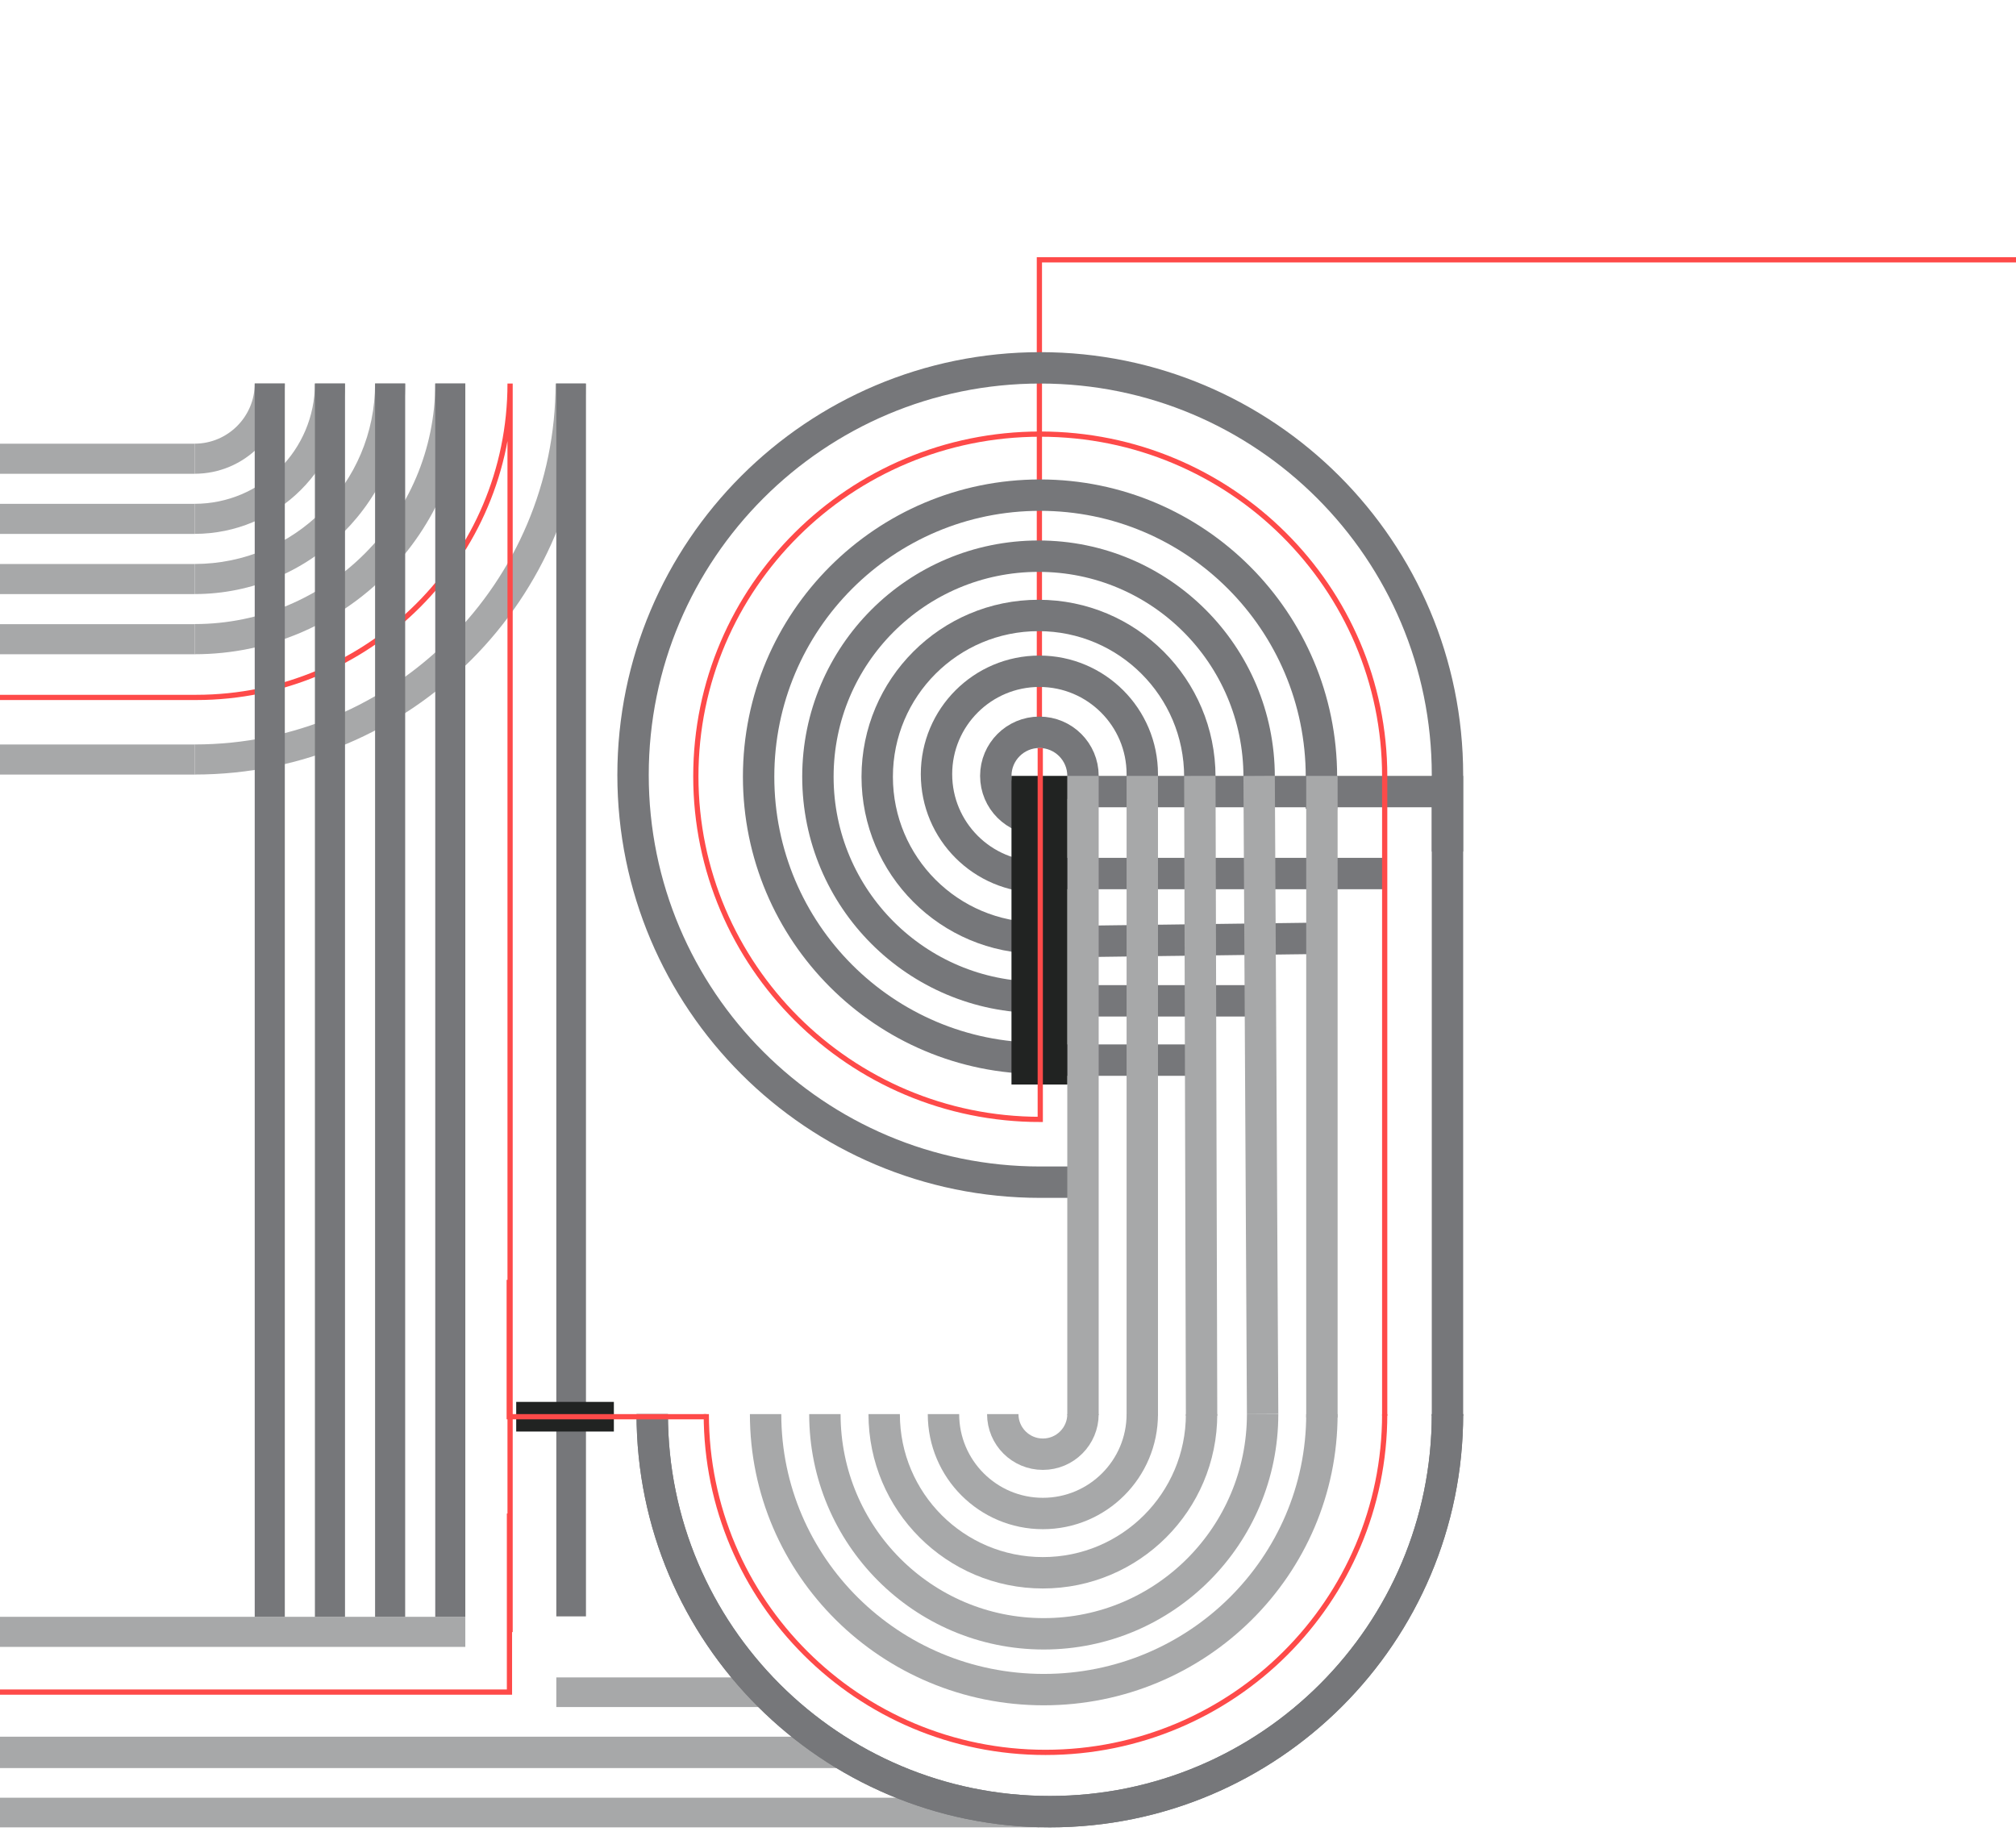 <?xml version="1.0" encoding="UTF-8"?> <svg xmlns="http://www.w3.org/2000/svg" width="1156" height="1055" viewBox="0 0 1156 1055" fill="none"><g clip-path="url(#clip0_3127_45933)"><path d="M718.539 149L596 149L596 425M718.539 149L718.538 149M718.539 149L1156 149" stroke="#FE4A49" stroke-width="3"></path><path d="M597 500.953L794.5 500.953" stroke="#76777A" stroke-width="18"></path><path d="M830 488.359V444.453C830 315.495 725.458 210.953 596.5 210.953C467.542 210.953 363 315.495 363 444.453C363 573.412 467.542 677.953 596.5 677.953H612.466" stroke="#76777A" stroke-width="18"></path><path d="M111.584 254.453H-43.688V271.705H111.584V254.453Z" fill="#A7A8A9"></path><path d="M111.584 288.938H-43.688V306.19H111.584V288.938Z" fill="#A7A8A9"></path><path d="M111.584 323.445H-43.688V340.698H111.584V323.445Z" fill="#A7A8A9"></path><path d="M111.584 357.949H-43.688V375.202H111.584V357.949Z" fill="#A7A8A9"></path><path d="M111.584 426.945H-43.688V444.198H111.584V426.945Z" fill="#A7A8A9"></path><path d="M163.32 219.93H146.068C146.068 238.977 130.641 254.419 111.594 254.434V271.687C140.165 271.687 163.32 248.516 163.32 219.93Z" fill="#A7A8A9"></path><path d="M197.825 219.93H180.573C180.573 258.025 149.689 288.909 111.594 288.924V306.161C159.213 306.161 197.825 267.549 197.825 219.93Z" fill="#A7A8A9"></path><path d="M232.33 219.93H215.078C215.078 277.088 168.752 323.413 111.609 323.429V340.681C178.291 340.681 232.33 286.611 232.33 219.93Z" fill="#A7A8A9"></path><path d="M266.819 219.93H249.567C249.567 296.12 187.799 357.888 111.609 357.888H111.594V375.186C197.323 375.186 266.819 305.674 266.819 219.93Z" fill="#A7A8A9"></path><path d="M335.829 219.93H318.577C318.577 334.246 225.91 426.913 111.594 426.928V444.18C235.434 444.18 335.814 343.769 335.814 219.93H335.829Z" fill="#A7A8A9"></path><path d="M319 219.953V926.953H336V219.953" fill="#76777A"></path><path d="M-231.594 944.455H266.816V927.203H-231.594" fill="#A7A8A9"></path><path d="M319 978.953H438V961.953H319" fill="#A7A8A9"></path><path d="M-232 1013.95H480V995.953H-232" fill="#A7A8A9"></path><path d="M-232 1047.95H596V1030.95H-232" fill="#A7A8A9"></path><path d="M596 469.953C582.193 469.953 571 458.76 571 444.953C571 431.146 582.193 419.953 596 419.953C609.807 419.953 621 431.146 621 444.953V458.148" stroke="#76777A" stroke-width="18"></path><path d="M596 502.953C563.415 502.953 537 476.538 537 443.953C537 411.368 563.415 384.953 596 384.953C628.585 384.953 655 411.368 655 443.953V453.786" stroke="#76777A" stroke-width="18"></path><path d="M595.5 537.953C544.414 537.953 503 496.539 503 445.453C503 394.367 544.414 352.953 595.5 352.953C646.586 352.953 688 394.367 688 445.453V454.703" stroke="#76777A" stroke-width="18"></path><path d="M595.5 571.953C525.636 571.953 469 515.317 469 445.453C469 375.589 525.636 318.953 595.5 318.953C665.364 318.953 722 375.589 722 445.453V454.991" stroke="#76777A" stroke-width="18"></path><path d="M757.728 445.453C757.728 356.259 685.483 283.953 596.364 283.953C507.245 283.953 435 356.259 435 445.453C435 534.647 507.245 606.953 596.364 606.953M757.728 445.453C757.728 451.335 758.34 458.12 757.728 463.839V445.453Z" stroke="#76777A" stroke-width="18"></path><path d="M-42.328 399.953H112.492C211.903 399.953 292.492 319.364 292.492 219.953V219.953V855.791V935.953" stroke="#FE4A49" stroke-width="3"></path><path d="M146.062 219.93V927.201H163.315V219.93" fill="#76777A"></path><path d="M249.578 219.93V927.201H266.815V219.93" fill="#76777A"></path><path d="M215.078 219.93V927.201H232.33V219.93" fill="#76777A"></path><path d="M180.578 219.93V927.201H197.831V219.93" fill="#76777A"></path><path d="M292.135 867.953V970.373H-515" stroke="#FE4A49" stroke-width="3"></path><path d="M612.5 453.953L835 453.953" stroke="#76777A" stroke-width="18"></path><path d="M613 539.953L766 537.953" stroke="#76777A" stroke-width="18"></path><path d="M613 573.953H724" stroke="#76777A" stroke-width="18"></path><path d="M596 607.953L695 607.953" stroke="#76777A" stroke-width="18"></path><path d="M722 444.953L724 810.953" stroke="#A7A8A9" stroke-width="18"></path><path d="M688 444.953L689 811.953" stroke="#A7A8A9" stroke-width="18"></path><path d="M655 444.953L655 811.953" stroke="#A7A8A9" stroke-width="18"></path><path d="M621 444.953L621 811.453" stroke="#A7A8A9" stroke-width="18"></path><path d="M758 444.953L758 812.953" stroke="#A7A8A9" stroke-width="18"></path><path d="M830 444.953L830 811.953" stroke="#76777A" stroke-width="18"></path><rect x="580" y="444.953" width="32" height="177" fill="#212322"></rect><path d="M830 810.953C830 936.874 727.921 1038.95 602 1038.95C476.079 1038.95 374 936.874 374 810.953" stroke="#76777A" stroke-width="18"></path><path d="M830 810.953C830 936.874 727.921 1038.95 602 1038.95C476.079 1038.95 374 936.874 374 810.953" stroke="#76777A" stroke-width="18"></path><path d="M596.5 428.953V641.953C487.424 641.953 399 553.59 399 445.204C399 336.818 487.424 248.953 596.5 248.953C705.576 248.953 794 336.818 794 445.204V811.953" stroke="#FE4A49" stroke-width="3"></path><path d="M758 810.953C758 898.214 686.589 968.953 598.5 968.953C510.411 968.953 439 898.214 439 810.953" stroke="#A7A8A9" stroke-width="18"></path><path d="M724 810.953C724 880.541 667.812 936.953 598.5 936.953C529.188 936.953 473 880.541 473 810.953" stroke="#A7A8A9" stroke-width="18"></path><path d="M689 810.953C689 861.211 648.258 901.953 598 901.953C547.742 901.953 507 861.211 507 810.953" stroke="#A7A8A9" stroke-width="18"></path><path d="M655 810.953C655 842.433 629.48 867.953 598 867.953C566.52 867.953 541 842.433 541 810.953" stroke="#A7A8A9" stroke-width="18"></path><path d="M621 810.953C621 823.656 610.703 833.953 598 833.953C585.297 833.953 575 823.656 575 810.953" stroke="#A7A8A9" stroke-width="18"></path><path d="M794 810.953C794 918.096 706.919 1004.95 599.5 1004.95C492.081 1004.95 405 918.096 405 810.953" stroke="#FE4A49" stroke-width="3"></path><rect x="352" y="803.953" width="17" height="56" transform="rotate(90 352 803.953)" fill="#212322"></rect><path d="M292 733.953V812.453H349.05H405" stroke="#FE4A49" stroke-width="3"></path></g><defs><clipPath id="clip0_3127_45933"><rect width="1156" height="1055" fill="white"></rect></clipPath></defs></svg> 
